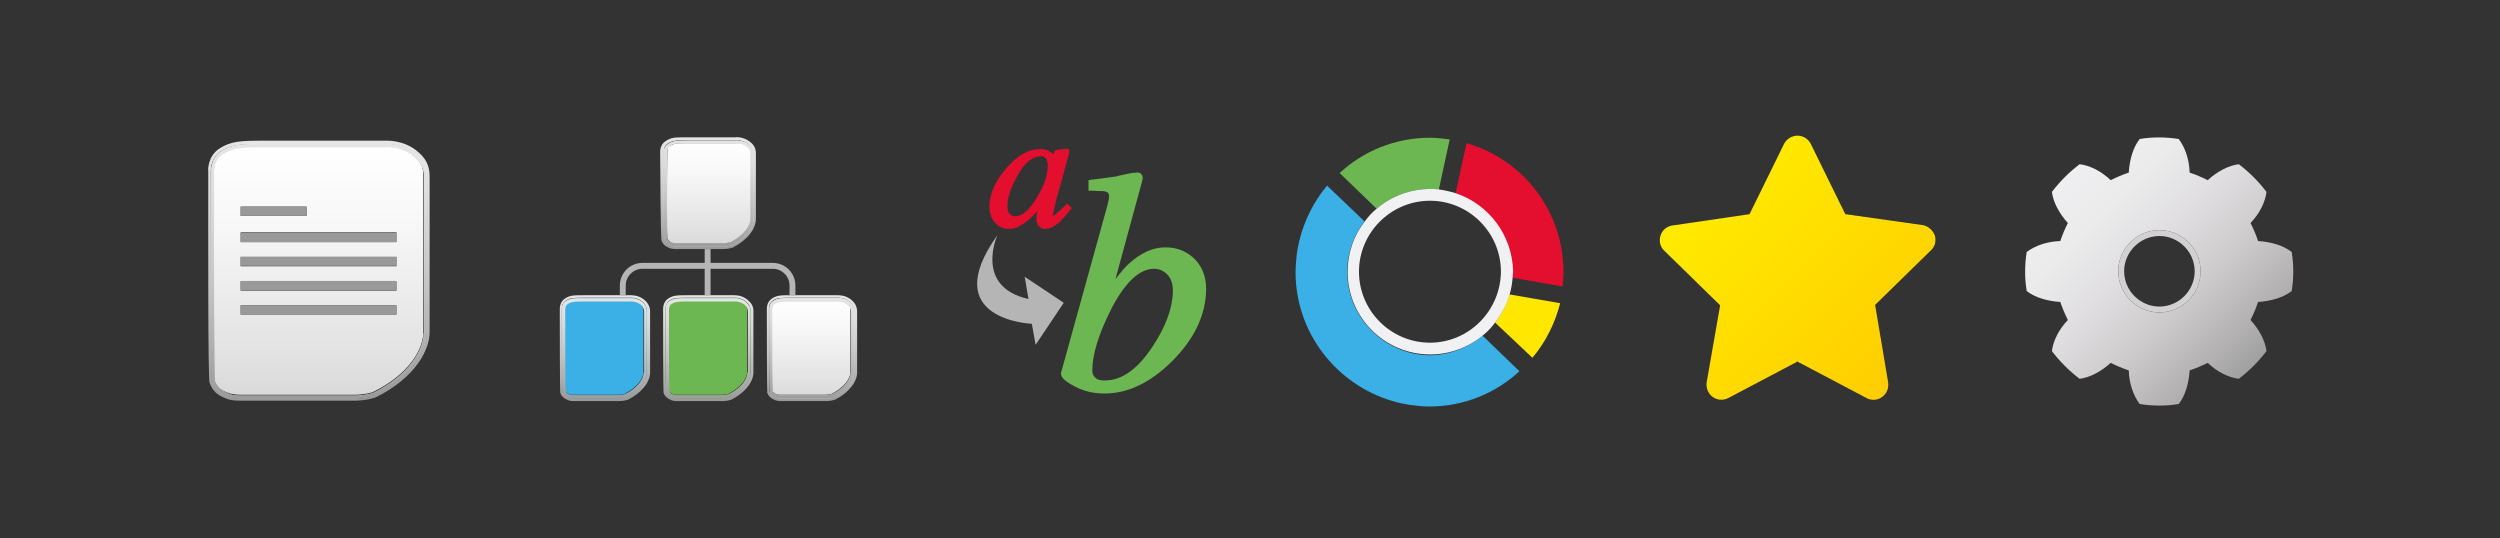 <?xml version="1.0" encoding="utf-8"?>
<!-- Generator: Adobe Illustrator 23.0.0, SVG Export Plug-In . SVG Version: 6.00 Build 0)  -->
<svg xmlns="http://www.w3.org/2000/svg" xmlns:xlink="http://www.w3.org/1999/xlink" version="1.1" id="Layer_1" x="0px" y="0px" width="595.3px" height="128.2px" viewBox="0 0 595.3 128.2" style="enable-background:new 0 0 595.3 128.2;" xml:space="preserve">
<rect x="0" y="0" width="595.3" height="128.2" fill="#333333" stroke="none"/>
<style type="text/css">
	.st0{fill:none;}
	.st1{fill:url(#SVGID_1_);}
	.st2{fill:url(#SVGID_2_);}
	.st3{fill:url(#SVGID_3_);}
	.st4{fill:url(#SVGID_4_);}
	.st5{fill:#999999;}
	.st6{fill:#3AB0E6;}
	.st7{fill:url(#SVGID_5_);}
	.st8{fill:url(#SVGID_6_);}
	.st9{fill:#6DB752;}
	.st10{fill:url(#SVGID_7_);}
	.st11{fill:url(#SVGID_8_);}
	.st12{fill:url(#SVGID_9_);}
	.st13{fill:url(#SVGID_10_);}
	.st14{fill:url(#SVGID_11_);}
	.st15{fill:url(#SVGID_12_);}
	.st16{fill:#B5B5B5;}
	.st17{fill:#E40E2E;}
	.st18{fill:#FFE700;}
	.st19{fill:#6DB753;}
	.st20{fill:url(#SVGID_13_);}
	.st21{fill:url(#SVGID_14_);}
	.st22{fill:#D2D1D2;}
	.st23{fill:#F1F1F3;}
	.st24{fill:url(#SVGID_15_);}
	.st25{fill:url(#SVGID_16_);}
	.st26{fill:url(#SVGID_17_);}
	.st27{fill:url(#SVGID_18_);}
</style>
<g>
	<path class="st0" d="M514.2,56.2c-4.6,0-8.4,3.8-8.4,8.4s3.8,8.4,8.4,8.4c4.6,0,8.4-3.8,8.4-8.4S518.8,56.2,514.2,56.2z"/>
	<path class="st0" d="M277.9,65.4c-0.8-1-1.9-1.4-3.2-1.4c-3.5,0-6.9,3.3-10.3,9.8c-2.9,5.8-4.4,10.6-4.4,14.4   c0,0.7,0.2,1.3,0.7,1.7c0.5,0.4,1.2,0.7,2.3,0.7c4,0,7.7-2.7,11.3-8l0,0c3.2-4.8,4.9-9.3,4.9-13.2   C279.2,67.7,278.8,66.4,277.9,65.4z"/>
	<path class="st0" d="M242.2,41.8c-1.6,2.8-2.4,5.2-2.4,7.2c0,0.9,0.2,1.6,0.5,1.9c0.4,0.4,0.8,0.6,1.3,0.6c1.8,0,3.5-1.5,5.2-4.5   c1.7-2.8,2.6-5.3,2.6-7.5c0-0.8-0.2-1.4-0.5-1.7c-0.3-0.4-0.8-0.5-1.2-0.5C245.8,37.2,243.9,38.8,242.2,41.8z"/>
	<path class="st0" d="M340.5,47.9c-9.3,0-16.9,7.6-16.9,16.9c0,9.3,7.6,16.9,16.9,16.9c9.3,0,16.9-7.6,16.9-16.9   C357.3,55.4,349.8,47.9,340.5,47.9z"/>
	<linearGradient id="SVGID_1_" gradientUnits="userSpaceOnUse" x1="75.928" y1="34.257" x2="75.928" y2="94.898">
		<stop offset="0" style="stop-color:#FFFFFF"/>
		<stop offset="0.323" style="stop-color:#F7F7F7"/>
		<stop offset="0.809" style="stop-color:#E3E3E3"/>
		<stop offset="1" style="stop-color:#D9D9D9"/>
	</linearGradient>
	<path class="st1" d="M98.2,36.9c-3-2.3-6.8-2-6.8-2l-0.1,0H62.9c-5.9,0-7.6,0.2-10,1.7c-2.1,1.4-2,4-2,4.1l0,0   c0,19.2,0,48.2,0.2,49.9c0.5,1.3,1.2,2.3,3.4,3c1.2,0.4,2.7,0.4,2.7,0.4l27.7,0c0,0,2.2-0.1,3.8-0.6c9-4.4,12.1-10.5,12.1-14.3V42   C100.9,40.2,100.4,38.7,98.2,36.9z M57.3,49.2h15.7v2.2H57.3V49.2z M94.4,74.9H57.3v-2.2h37.1V74.9z M94.4,69.2H57.3v-2.2h37.1   V69.2z M94.4,63.4H57.3v-2.2h37.1V63.4z M94.4,57.6H57.3v-2.3h37.1V57.6z"/>
	<linearGradient id="SVGID_2_" gradientUnits="userSpaceOnUse" x1="75.927" y1="33.552" x2="75.927" y2="95.602">
		<stop offset="0" style="stop-color:#E6E6E6"/>
		<stop offset="0.2" style="stop-color:#DEDEDE"/>
		<stop offset="0.5" style="stop-color:#C9C9C9"/>
		<stop offset="0.864" style="stop-color:#A8A8A8"/>
		<stop offset="1" style="stop-color:#999999"/>
	</linearGradient>
	<path class="st2" d="M99.1,35.8c-3.3-2.6-7.3-2.3-7.8-2.3H62.9c-5.7,0-7.9,0.1-10.7,1.9c-2.7,1.8-2.7,5-2.6,5.4   c0,14.8-0.1,49.4,0.3,50.3c0.7,2,1.9,3.1,4.2,3.9c1.1,0.4,2.4,0.4,2.9,0.4c0.2,0,0.3,0,0.3,0l27.7,0c0.1,0,2.5-0.1,4.2-0.7l0.1,0   c9.6-4.7,13-11.4,13-15.6V42C102.3,39.4,101.4,37.6,99.1,35.8z M101.6,79.3c0,4.7-4.1,10.8-12.6,15c-1.7,0.6-4,0.6-4,0.6H57.3   c0,0-1.6,0.1-3-0.4c-2.2-0.8-3.2-1.8-3.8-3.5c-0.3-1-0.3-50.1-0.3-50.1s-0.2-3.1,2.3-4.8c2.6-1.7,4.6-1.8,10.3-1.8   c5.8,0,28.4,0,28.4,0s4.1-0.4,7.3,2.1c2.3,1.8,3,3.5,3,5.6C101.6,44.1,101.6,74.6,101.6,79.3z"/>
	<linearGradient id="SVGID_3_" gradientUnits="userSpaceOnUse" x1="75.928" y1="34.257" x2="75.928" y2="94.898">
		<stop offset="0" style="stop-color:#FFFFFF"/>
		<stop offset="0.323" style="stop-color:#F7F7F7"/>
		<stop offset="0.809" style="stop-color:#E3E3E3"/>
		<stop offset="1" style="stop-color:#D9D9D9"/>
	</linearGradient>
	<path class="st3" d="M98.6,36.4c-3.2-2.5-7.3-2.1-7.3-2.1s-22.6,0-28.4,0c-5.8,0-7.7,0.1-10.3,1.8c-2.5,1.6-2.3,4.8-2.3,4.8   S50.2,90.1,50.5,91c0.6,1.7,1.6,2.7,3.8,3.5c1.4,0.5,3,0.4,3,0.4H85c0,0,2.3-0.1,4-0.6c8.4-4.2,12.6-10.3,12.6-15   c0-4.7,0-35.2,0-37.3C101.6,39.9,101,38.2,98.6,36.4z M100.9,79.3c0,3.8-3.2,9.9-12.1,14.3c-1.6,0.5-3.8,0.6-3.8,0.6l-27.7,0   c0,0-1.5,0.1-2.7-0.4c-2.1-0.8-2.9-1.7-3.4-3C51,89.1,50.9,60.1,51,40.9l0,0c0-0.1-0.1-2.8,2-4.1c2.4-1.6,4-1.7,10-1.7h28.4l0.1,0   c0,0,3.8-0.4,6.8,2c2.2,1.8,2.7,3.2,2.7,5.1V79.3z"/>
	<linearGradient id="SVGID_4_" gradientUnits="userSpaceOnUse" x1="75.928" y1="33.552" x2="75.928" y2="95.602">
		<stop offset="0" style="stop-color:#E6E6E6"/>
		<stop offset="0.2" style="stop-color:#DEDEDE"/>
		<stop offset="0.5" style="stop-color:#C9C9C9"/>
		<stop offset="0.864" style="stop-color:#A8A8A8"/>
		<stop offset="1" style="stop-color:#999999"/>
	</linearGradient>
	<path class="st4" d="M98.6,36.4c-3.2-2.5-7.3-2.1-7.3-2.1s-22.6,0-28.4,0c-5.8,0-7.7,0.1-10.3,1.8c-2.5,1.6-2.3,4.8-2.3,4.8   S50.2,90.1,50.5,91c0.6,1.7,1.6,2.7,3.8,3.5c1.4,0.5,3,0.4,3,0.4H85c0,0,2.3-0.1,4-0.6c8.4-4.2,12.6-10.3,12.6-15   c0-4.7,0-35.2,0-37.3C101.6,39.9,101,38.2,98.6,36.4z M100.9,79.3c0,3.8-3.2,9.9-12.1,14.3c-1.6,0.5-3.8,0.6-3.8,0.6l-27.7,0   c0,0-1.5,0.1-2.7-0.4c-2.1-0.8-2.9-1.7-3.4-3C51,89.1,50.9,60.1,51,40.9l0,0c0-0.1-0.1-2.8,2-4.1c2.4-1.6,4-1.7,10-1.7h28.4l0.1,0   c0,0,3.8-0.4,6.8,2c2.2,1.8,2.7,3.2,2.7,5.1V79.3z"/>
	<rect x="57.3" y="49.2" class="st5" width="15.7" height="2.2"/>
	<rect x="57.3" y="55.4" class="st5" width="37.1" height="2.3"/>
	<rect x="57.3" y="61.1" class="st5" width="37.1" height="2.2"/>
	<rect x="57.3" y="66.9" class="st5" width="37.1" height="2.2"/>
	<rect x="57.3" y="72.7" class="st5" width="37.1" height="2.2"/>
	<path class="st6" d="M152.4,72.4c-1-0.8-2.4-0.7-2.4-0.7l-0.1,0h-11.1c-2.2,0-2.8,0.1-3.7,0.6c-0.6,0.4-0.6,1.2-0.6,1.2l0,0   c0,7.3,0,18.4,0.1,19.5c0.2,0.4,0.4,0.6,1,0.9c0.3,0.1,0.8,0.1,0.9,0.1l10.9,0c0.2,0,0.9-0.1,1.3-0.2c3.1-1.6,4.5-3.7,4.5-5.2V74   C153.3,73.4,153.1,73,152.4,72.4z"/>
	<linearGradient id="SVGID_5_" gradientUnits="userSpaceOnUse" x1="143.921" y1="70.291" x2="143.921" y2="95.489">
		<stop offset="0" style="stop-color:#E6E6E6"/>
		<stop offset="0.2" style="stop-color:#DEDEDE"/>
		<stop offset="0.5" style="stop-color:#C9C9C9"/>
		<stop offset="0.864" style="stop-color:#A8A8A8"/>
		<stop offset="1" style="stop-color:#999999"/>
	</linearGradient>
	<path class="st7" d="M153.3,71.3c-1.4-1.1-3-1-3.3-1h-11.1c-2.2,0-3.2,0-4.4,0.8c-1.2,0.8-1.2,2.2-1.2,2.5   c0,19.4,0.1,19.7,0.1,19.9c0.3,0.9,0.9,1.4,1.9,1.8c0.5,0.2,1,0.2,1.3,0.2c0.1,0,0.1,0,0.1,0l10.9,0c0,0,1,0,1.8-0.3l0.1,0   c3.2-1.6,5.3-4.2,5.3-6.5V74C154.7,72.9,154.3,72.1,153.3,71.3z M154,88.7c0,1.8-1.6,4.2-4.9,5.9c-0.7,0.2-1.6,0.2-1.6,0.2h-10.9   c0,0-0.6,0-1.2-0.2c-0.9-0.3-1.2-0.7-1.5-1.4c-0.1-0.4-0.1-19.7-0.1-19.7s-0.1-1.2,0.9-1.9c1-0.7,1.8-0.7,4.1-0.7   c2.3,0,11.1,0,11.1,0s1.6-0.2,2.9,0.8c0.9,0.7,1.2,1.4,1.2,2.2C154,74.9,154,86.8,154,88.7z"/>
	<path class="st6" d="M152.8,71.8c-1.3-1-2.9-0.8-2.9-0.8s-8.9,0-11.1,0c-2.3,0-3,0-4.1,0.7c-1,0.6-0.9,1.9-0.9,1.9s0,19.3,0.1,19.7   c0.2,0.7,0.6,1.1,1.5,1.4c0.5,0.2,1.2,0.2,1.2,0.2h10.9c0,0,0.9,0,1.6-0.2c3.3-1.6,4.9-4,4.9-5.9s0-13.8,0-14.6   C154,73.2,153.8,72.6,152.8,71.8z M153.3,88.7c0,1.5-1.4,3.7-4.5,5.2c-0.5,0.1-1.1,0.2-1.3,0.2l-10.9,0c-0.1,0-0.6,0-0.9-0.1   c-0.7-0.2-0.9-0.5-1-0.9c-0.1-1.1-0.1-12.2-0.1-19.5l0,0c0,0,0-0.8,0.6-1.2c0.8-0.5,1.5-0.6,3.7-0.6H150l0.1,0c0,0,1.3-0.1,2.4,0.7   c0.7,0.6,0.9,1,0.9,1.7V88.7z"/>
	<linearGradient id="SVGID_6_" gradientUnits="userSpaceOnUse" x1="143.923" y1="70.291" x2="143.923" y2="95.489">
		<stop offset="0" style="stop-color:#E6E6E6"/>
		<stop offset="0.2" style="stop-color:#DEDEDE"/>
		<stop offset="0.5" style="stop-color:#C9C9C9"/>
		<stop offset="0.864" style="stop-color:#A8A8A8"/>
		<stop offset="1" style="stop-color:#999999"/>
	</linearGradient>
	<path class="st8" d="M152.8,71.8c-1.3-1-2.9-0.8-2.9-0.8s-8.9,0-11.1,0c-2.3,0-3,0-4.1,0.7c-1,0.6-0.9,1.9-0.9,1.9s0,19.3,0.1,19.7   c0.2,0.7,0.6,1.1,1.5,1.4c0.5,0.2,1.2,0.2,1.2,0.2h10.9c0,0,0.9,0,1.6-0.2c3.3-1.6,4.9-4,4.9-5.9s0-13.8,0-14.6   C154,73.2,153.8,72.6,152.8,71.8z M153.3,88.7c0,1.5-1.4,3.7-4.5,5.2c-0.5,0.1-1.1,0.2-1.3,0.2l-10.9,0c-0.1,0-0.6,0-0.9-0.1   c-0.7-0.2-0.9-0.5-1-0.9c-0.1-1.1-0.1-12.2-0.1-19.5l0,0c0,0,0-0.8,0.6-1.2c0.8-0.5,1.5-0.6,3.7-0.6H150l0.1,0c0,0,1.3-0.1,2.4,0.7   c0.7,0.6,0.9,1,0.9,1.7V88.7z"/>
	<path class="st9" d="M177.1,72.4c-1-0.8-2.4-0.7-2.4-0.7l-0.1,0h-11.1c-2.2,0-2.8,0.1-3.7,0.6c-0.6,0.4-0.6,1.2-0.6,1.2l0,0   c0,7.3,0,18.4,0.1,19.5c0.2,0.4,0.4,0.6,1,0.9c0.3,0.1,0.8,0.1,0.9,0.1l10.9,0c0.2,0,0.9-0.1,1.3-0.2c3.1-1.6,4.5-3.7,4.5-5.2V74   C178,73.4,177.8,73,177.1,72.4z"/>
	<linearGradient id="SVGID_7_" gradientUnits="userSpaceOnUse" x1="168.581" y1="70.291" x2="168.581" y2="95.489">
		<stop offset="0" style="stop-color:#E6E6E6"/>
		<stop offset="0.2" style="stop-color:#DEDEDE"/>
		<stop offset="0.5" style="stop-color:#C9C9C9"/>
		<stop offset="0.864" style="stop-color:#A8A8A8"/>
		<stop offset="1" style="stop-color:#999999"/>
	</linearGradient>
	<path class="st10" d="M177.9,71.3c-1.4-1.1-3-1-3.3-1h-11.1c-2.2,0-3.2,0-4.4,0.8c-1.2,0.8-1.2,2.2-1.2,2.5   c0,19.4,0.1,19.7,0.1,19.9c0.3,0.9,0.9,1.4,1.9,1.8c0.5,0.2,1,0.2,1.3,0.2c0.1,0,0.1,0,0.1,0l10.9,0c0,0,1,0,1.8-0.3l0.1,0   c3.2-1.6,5.3-4.2,5.3-6.5V74C179.4,72.9,178.9,72.1,177.9,71.3z M178.7,88.7c0,1.8-1.6,4.2-4.9,5.9c-0.7,0.2-1.6,0.2-1.6,0.2h-10.9   c0,0-0.6,0-1.2-0.2c-0.9-0.3-1.2-0.7-1.5-1.4c-0.1-0.4-0.1-19.7-0.1-19.7s-0.1-1.2,0.9-1.9c1-0.7,1.8-0.7,4.1-0.7   c2.3,0,11.1,0,11.1,0s1.6-0.2,2.9,0.8c0.9,0.7,1.2,1.4,1.2,2.2C178.7,74.9,178.7,86.8,178.7,88.7z"/>
	<path class="st9" d="M177.5,71.8c-1.3-1-2.9-0.8-2.9-0.8s-8.9,0-11.1,0c-2.3,0-3,0-4.1,0.7c-1,0.6-0.9,1.9-0.9,1.9s0,19.3,0.1,19.7   c0.2,0.7,0.6,1.1,1.5,1.4c0.5,0.2,1.2,0.2,1.2,0.2h10.9c0,0,0.9,0,1.6-0.2c3.3-1.6,4.9-4,4.9-5.9s0-13.8,0-14.6   C178.7,73.2,178.4,72.6,177.5,71.8z M178,88.7c0,1.5-1.4,3.7-4.5,5.2c-0.5,0.1-1.1,0.2-1.3,0.2l-10.9,0c-0.1,0-0.6,0-0.9-0.1   c-0.7-0.2-0.9-0.5-1-0.9c-0.1-1.1-0.1-12.2-0.1-19.5l0,0c0,0,0-0.8,0.6-1.2c0.8-0.5,1.5-0.6,3.7-0.6h11.1l0.1,0   c0,0,1.3-0.1,2.4,0.7c0.7,0.6,0.9,1,0.9,1.7V88.7z"/>
	<linearGradient id="SVGID_8_" gradientUnits="userSpaceOnUse" x1="168.583" y1="70.291" x2="168.583" y2="95.489">
		<stop offset="0" style="stop-color:#E6E6E6"/>
		<stop offset="0.2" style="stop-color:#DEDEDE"/>
		<stop offset="0.5" style="stop-color:#C9C9C9"/>
		<stop offset="0.864" style="stop-color:#A8A8A8"/>
		<stop offset="1" style="stop-color:#999999"/>
	</linearGradient>
	<path class="st11" d="M177.5,71.8c-1.3-1-2.9-0.8-2.9-0.8s-8.9,0-11.1,0c-2.3,0-3,0-4.1,0.7c-1,0.6-0.9,1.9-0.9,1.9   s0,19.3,0.1,19.7c0.2,0.7,0.6,1.1,1.5,1.4c0.5,0.2,1.2,0.2,1.2,0.2h10.9c0,0,0.9,0,1.6-0.2c3.3-1.6,4.9-4,4.9-5.9s0-13.8,0-14.6   C178.7,73.2,178.4,72.6,177.5,71.8z M178,88.7c0,1.5-1.4,3.7-4.5,5.2c-0.5,0.1-1.1,0.2-1.3,0.2l-10.9,0c-0.1,0-0.6,0-0.9-0.1   c-0.7-0.2-0.9-0.5-1-0.9c-0.1-1.1-0.1-12.2-0.1-19.5l0,0c0,0,0-0.8,0.6-1.2c0.8-0.5,1.5-0.6,3.7-0.6h11.1l0.1,0   c0,0,1.3-0.1,2.4,0.7c0.7,0.6,0.9,1,0.9,1.7V88.7z"/>
	<linearGradient id="SVGID_9_" gradientUnits="userSpaceOnUse" x1="193.242" y1="70.993" x2="193.242" y2="94.785">
		<stop offset="0" style="stop-color:#FFFFFF"/>
		<stop offset="0.323" style="stop-color:#F7F7F7"/>
		<stop offset="0.809" style="stop-color:#E3E3E3"/>
		<stop offset="1" style="stop-color:#D9D9D9"/>
	</linearGradient>
	<path class="st12" d="M201.7,72.4c-1-0.8-2.4-0.7-2.4-0.7l-0.1,0h-11.1c-2.2,0-2.8,0.1-3.7,0.6c-0.6,0.4-0.6,1.2-0.6,1.2l0,0   c0,7.3,0,18.4,0.1,19.5c0.2,0.4,0.4,0.6,1,0.9c0.3,0.1,0.8,0.1,0.9,0.1l10.9,0c0.2,0,0.9-0.1,1.3-0.2c3.1-1.6,4.5-3.7,4.5-5.2V74   C202.6,73.4,202.5,73,201.7,72.4z"/>
	<linearGradient id="SVGID_10_" gradientUnits="userSpaceOnUse" x1="193.242" y1="70.291" x2="193.242" y2="95.489">
		<stop offset="0" style="stop-color:#E6E6E6"/>
		<stop offset="0.2" style="stop-color:#DEDEDE"/>
		<stop offset="0.5" style="stop-color:#C9C9C9"/>
		<stop offset="0.864" style="stop-color:#A8A8A8"/>
		<stop offset="1" style="stop-color:#999999"/>
	</linearGradient>
	<path class="st13" d="M202.6,71.3c-1.4-1.1-3-1-3.3-1h-11.1c-2.2,0-3.2,0-4.4,0.8c-1.2,0.8-1.2,2.2-1.2,2.5   c0,19.4,0.1,19.7,0.1,19.9c0.3,0.9,0.9,1.4,1.9,1.8c0.5,0.2,1,0.2,1.3,0.2c0.1,0,0.1,0,0.1,0l10.9,0c0,0,1,0,1.8-0.3l0.1,0   c3.2-1.6,5.3-4.2,5.3-6.5V74C204,72.9,203.6,72.1,202.6,71.3z M203.3,88.7c0,1.8-1.6,4.2-4.9,5.9c-0.7,0.2-1.6,0.2-1.6,0.2h-10.9   c0,0-0.6,0-1.2-0.2c-0.9-0.3-1.2-0.7-1.5-1.4c-0.1-0.4-0.1-19.7-0.1-19.7s-0.1-1.2,0.9-1.9c1-0.7,1.8-0.7,4.1-0.7   c2.3,0,11.1,0,11.1,0s1.6-0.2,2.9,0.8c0.9,0.7,1.2,1.4,1.2,2.2C203.3,74.9,203.3,86.8,203.3,88.7z"/>
	<linearGradient id="SVGID_11_" gradientUnits="userSpaceOnUse" x1="193.243" y1="70.993" x2="193.243" y2="94.785">
		<stop offset="0" style="stop-color:#FFFFFF"/>
		<stop offset="0.323" style="stop-color:#F7F7F7"/>
		<stop offset="0.809" style="stop-color:#E3E3E3"/>
		<stop offset="1" style="stop-color:#D9D9D9"/>
	</linearGradient>
	<path class="st14" d="M202.2,71.8c-1.3-1-2.9-0.8-2.9-0.8s-8.9,0-11.1,0c-2.3,0-3,0-4.1,0.7c-1,0.6-0.9,1.9-0.9,1.9   s0,19.3,0.1,19.7c0.2,0.7,0.6,1.1,1.5,1.4c0.5,0.2,1.2,0.2,1.2,0.2h10.9c0,0,0.9,0,1.6-0.2c3.3-1.6,4.9-4,4.9-5.9s0-13.8,0-14.6   C203.3,73.2,203.1,72.6,202.2,71.8z M202.6,88.7c0,1.5-1.4,3.7-4.5,5.2c-0.5,0.1-1.1,0.2-1.3,0.2l-10.9,0c-0.1,0-0.6,0-0.9-0.1   c-0.7-0.2-0.9-0.5-1-0.9c-0.1-1.1-0.1-12.2-0.1-19.5l0,0c0,0,0-0.8,0.6-1.2c0.8-0.5,1.5-0.6,3.7-0.6h11.1l0.1,0   c0,0,1.3-0.1,2.4,0.7c0.7,0.6,0.9,1,0.9,1.7V88.7z"/>
	<linearGradient id="SVGID_12_" gradientUnits="userSpaceOnUse" x1="193.243" y1="70.291" x2="193.243" y2="95.489">
		<stop offset="0" style="stop-color:#E6E6E6"/>
		<stop offset="0.2" style="stop-color:#DEDEDE"/>
		<stop offset="0.5" style="stop-color:#C9C9C9"/>
		<stop offset="0.864" style="stop-color:#A8A8A8"/>
		<stop offset="1" style="stop-color:#999999"/>
	</linearGradient>
	<path class="st15" d="M202.2,71.8c-1.3-1-2.9-0.8-2.9-0.8s-8.9,0-11.1,0c-2.3,0-3,0-4.1,0.7c-1,0.6-0.9,1.9-0.9,1.9   s0,19.3,0.1,19.7c0.2,0.7,0.6,1.1,1.5,1.4c0.5,0.2,1.2,0.2,1.2,0.2h10.9c0,0,0.9,0,1.6-0.2c3.3-1.6,4.9-4,4.9-5.9s0-13.8,0-14.6   C203.3,73.2,203.1,72.6,202.2,71.8z M202.6,88.7c0,1.5-1.4,3.7-4.5,5.2c-0.5,0.1-1.1,0.2-1.3,0.2l-10.9,0c-0.1,0-0.6,0-0.9-0.1   c-0.7-0.2-0.9-0.5-1-0.9c-0.1-1.1-0.1-12.2-0.1-19.5l0,0c0,0,0-0.8,0.6-1.2c0.8-0.5,1.5-0.6,3.7-0.6h11.1l0.1,0   c0,0,1.3-0.1,2.4,0.7c0.7,0.6,0.9,1,0.9,1.7V88.7z"/>
	<path class="st16" d="M244,65.9c0,0,0.1,0.5,0.9,5.3c-13-2.9-7.4-15.2-7.4-15.2c-14.5,20.3,8.3,21.1,8.2,21.1c0,0,0.9,5,0.9,5   l6.7-10L244,65.9z"/>
	<path class="st6" d="M320.8,64.7c0-4.5,1.6-8.7,4.1-12l-8.9-8.5c-3.1,3.7-5.4,8.2-6.6,13.1c-0.3,1.3-0.6,2.7-0.7,4.1   c-0.1,1.1-0.2,2.2-0.2,3.4c0,14.5,9.8,26.8,23.1,30.7c1.3,0.4,2.7,0.7,4,0.9c1.5,0.2,3.1,0.4,4.7,0.4c8.3,0,15.9-3.2,21.5-8.4   l-8.8-8.5c-3.4,2.9-7.9,4.7-12.7,4.7C329.6,84.4,320.8,75.6,320.8,64.7z"/>
	<path class="st17" d="M349.2,34.1l-2.6,12c7.8,2.6,13.5,10,13.5,18.7c0,0.4,0,0.9-0.1,1.3l12.1,2.1c0.1-1.1,0.2-2.2,0.2-3.4   C372.3,50.2,362.6,37.9,349.2,34.1z"/>
	<path class="st18" d="M364.9,85.2c3.1-3.7,5.4-8.2,6.6-13l-12.1-2.1c-0.7,2.5-1.9,4.7-3.4,6.7L364.9,85.2z"/>
	<path class="st19" d="M342.6,45.2l2.6-12c-1.5-0.2-3.1-0.4-4.7-0.4c-8.3,0-15.9,3.2-21.5,8.4l8.8,8.5c3.4-2.9,7.9-4.7,12.7-4.7   C341.2,45,341.9,45.1,342.6,45.2z"/>
	<linearGradient id="SVGID_13_" gradientUnits="userSpaceOnUse" x1="404.979" y1="45.789" x2="450.946" y2="91.756">
		<stop offset="3.496500e-03" style="stop-color:#FFEB00"/>
		<stop offset="1" style="stop-color:#FFCD00"/>
	</linearGradient>
	<path class="st20" d="M457.8,53.6L439.4,51l-8.2-16.7c-0.6-1.2-1.8-2-3.2-2c-1.3,0-2.6,0.8-3.2,2L416.6,51l-18.4,2.7   c-1.3,0.2-2.4,1.1-2.8,2.4c-0.4,1.3-0.1,2.7,0.9,3.6l13.3,13L406.4,91c-0.2,1.3,0.3,2.7,1.4,3.5c1.1,0.8,2.5,0.9,3.7,0.3l16.5-8.7   l16.5,8.7c0.5,0.3,1.1,0.4,1.6,0.4c0.7,0,1.5-0.2,2.1-0.7c1.1-0.8,1.6-2.1,1.4-3.5l-3.1-18.4l13.3-13c1-0.9,1.3-2.3,0.9-3.6   C460.2,54.8,459.1,53.8,457.8,53.6z"/>
	<linearGradient id="SVGID_14_" gradientUnits="userSpaceOnUse" x1="491.672" y1="42.118" x2="536.712" y2="87.158">
		<stop offset="3.496500e-03" style="stop-color:#EFEFF1"/>
		<stop offset="0.196" style="stop-color:#EBEBEC"/>
		<stop offset="0.413" style="stop-color:#E0DEE0"/>
		<stop offset="0.641" style="stop-color:#CDCBCC"/>
		<stop offset="0.875" style="stop-color:#B2B0B1"/>
		<stop offset="1" style="stop-color:#A0A0A1"/>
	</linearGradient>
	<path class="st21" d="M545.7,69.3c0.5-3.1,0.5-6.3,0-9.3c-1.9-1.5-4.8-2.4-8-2.6c-0.5-1.5-1.1-2.9-1.8-4.3c2.2-2.3,3.5-5,3.8-7.4   c-1.9-2.5-4.1-4.7-6.6-6.6c-2.4,0.3-5.1,1.7-7.4,3.8c-1.4-0.7-2.8-1.3-4.3-1.8c-0.1-3.2-1.1-6-2.6-8c-3.1-0.5-6.3-0.5-9.3,0   c-1.5,1.9-2.4,4.8-2.6,8c-1.5,0.5-2.9,1.1-4.3,1.8c-2.3-2.2-5-3.5-7.4-3.8c-2.5,1.9-4.7,4.1-6.6,6.6c0.3,2.4,1.7,5.1,3.8,7.4   c-0.7,1.4-1.3,2.8-1.8,4.3c-3.2,0.1-6,1.1-8,2.6c-0.5,3.1-0.5,6.3,0,9.3c1.9,1.5,4.8,2.4,8,2.6c0.5,1.5,1.1,2.9,1.8,4.3   c-2.2,2.3-3.5,5-3.8,7.4c1.9,2.5,4.1,4.7,6.6,6.6c2.4-0.3,5.1-1.7,7.4-3.8c1.4,0.7,2.8,1.3,4.3,1.8c0.1,3.2,1.1,6,2.6,8   c3.1,0.5,6.3,0.5,9.3,0c1.5-1.9,2.4-4.8,2.6-8c1.5-0.5,2.9-1.1,4.3-1.8c2.3,2.2,5,3.5,7.4,3.8c2.5-1.9,4.7-4.1,6.6-6.6   c-0.3-2.4-1.7-5.1-3.8-7.4c0.7-1.4,1.3-2.8,1.8-4.3C540.9,71.7,543.8,70.8,545.7,69.3z M514.2,74.4c-5.4,0-9.8-4.4-9.8-9.8   s4.4-9.8,9.8-9.8c5.4,0,9.8,4.4,9.8,9.8S519.6,74.4,514.2,74.4z"/>
	<path class="st22" d="M514.2,54.8c-5.4,0-9.8,4.4-9.8,9.8s4.4,9.8,9.8,9.8c5.4,0,9.8-4.4,9.8-9.8S519.6,54.8,514.2,54.8z M514.2,73   c-4.6,0-8.4-3.8-8.4-8.4s3.8-8.4,8.4-8.4c4.6,0,8.4,3.8,8.4,8.4S518.8,73,514.2,73z"/>
	<path class="st23" d="M346.6,46c-1.3-0.4-2.6-0.7-4-0.9c-0.7-0.1-1.4-0.1-2.1-0.1c-4.8,0-9.3,1.8-12.7,4.7c-1.1,0.9-2,1.9-2.8,3   c-2.6,3.3-4.1,7.5-4.1,12c0,10.9,8.8,19.7,19.7,19.7c4.8,0,9.3-1.8,12.7-4.7c1.1-0.9,2-1.9,2.8-3c1.5-2,2.7-4.2,3.4-6.7   c0.4-1.3,0.6-2.7,0.7-4.1c0-0.4,0.1-0.9,0.1-1.3C360.1,56,354.5,48.6,346.6,46z M340.5,81.6c-9.3,0-16.9-7.6-16.9-16.9   c0-9.3,7.6-16.9,16.9-16.9c9.3,0,16.9,7.6,16.9,16.9C357.3,74,349.8,81.6,340.5,81.6z"/>
	<path class="st16" d="M149,68c0-2.2,1.8-4,4-4h14.8v6.3h1.4V64h14.8c2.2,0,4,1.8,4,4v2.3h1.4V68c0-3-2.4-5.4-5.4-5.4h-14.8v-3.3   h-1.4v3.3H153c-3,0-5.4,2.4-5.4,5.4v2.3h1.4V68z"/>
	<linearGradient id="SVGID_15_" gradientUnits="userSpaceOnUse" x1="168.751" y1="33.396" x2="168.751" y2="58.623">
		<stop offset="0" style="stop-color:#FFFFFF"/>
		<stop offset="0.323" style="stop-color:#F7F7F7"/>
		<stop offset="0.809" style="stop-color:#E3E3E3"/>
		<stop offset="1" style="stop-color:#D9D9D9"/>
	</linearGradient>
	<path class="st24" d="M158.9,56.8c0.2,0.4,0.4,0.7,1.1,1c0.4,0.1,0.8,0.1,1,0.1l11.6,0c0.2,0,0.9-0.1,1.4-0.2   c3.3-1.7,4.8-4,4.8-5.6V36.6c0-0.7-0.2-1.2-1-1.8c-1.1-0.9-2.5-0.7-2.5-0.7l-0.1,0h-11.8c-2.4,0-3,0.1-3.9,0.6   c-0.7,0.4-0.6,1.3-0.6,1.4l0,0C158.8,43.9,158.8,55.7,158.9,56.8z"/>
	<linearGradient id="SVGID_16_" gradientUnits="userSpaceOnUse" x1="168.75" y1="32.694" x2="168.75" y2="59.327">
		<stop offset="0" style="stop-color:#E6E6E6"/>
		<stop offset="0.2" style="stop-color:#DEDEDE"/>
		<stop offset="0.5" style="stop-color:#C9C9C9"/>
		<stop offset="0.864" style="stop-color:#A8A8A8"/>
		<stop offset="1" style="stop-color:#999999"/>
	</linearGradient>
	<path class="st25" d="M157.5,57.2c0.3,0.9,0.9,1.5,2,1.9c0.5,0.2,1.1,0.2,1.3,0.2c0.1,0,0.1,0,0.1,0l11.5,0c0,0,1.1,0,1.9-0.3   l0.1,0c3.4-1.7,5.6-4.4,5.6-6.9V36.6c0-1.2-0.4-2.1-1.5-2.9c-1.4-1.1-3.2-1.1-3.5-1h-11.8c-2.4,0-3.4,0-4.7,0.9   c-1.3,0.8-1.3,2.3-1.3,2.6C157.3,56.7,157.5,57.1,157.5,57.2z M159,34.2c1.1-0.7,1.9-0.8,4.3-0.8c2.4,0,11.8,0,11.8,0   s1.7-0.2,3,0.9c1,0.8,1.2,1.5,1.2,2.3c0,0.9,0,13.6,0,15.5c0,1.9-1.7,4.5-5.2,6.2c-0.7,0.2-1.7,0.3-1.7,0.3H161c0,0-0.7,0-1.2-0.2   c-0.9-0.3-1.3-0.7-1.6-1.5c-0.1-0.4-0.1-20.8-0.1-20.8S158,34.8,159,34.2z"/>
	<linearGradient id="SVGID_17_" gradientUnits="userSpaceOnUse" x1="168.751" y1="33.396" x2="168.751" y2="58.623">
		<stop offset="0" style="stop-color:#FFFFFF"/>
		<stop offset="0.323" style="stop-color:#F7F7F7"/>
		<stop offset="0.809" style="stop-color:#E3E3E3"/>
		<stop offset="1" style="stop-color:#D9D9D9"/>
	</linearGradient>
	<path class="st26" d="M158.2,57c0.3,0.7,0.7,1.1,1.6,1.5c0.6,0.2,1.2,0.2,1.2,0.2h11.5c0,0,1,0,1.7-0.3c3.5-1.7,5.2-4.3,5.2-6.2   c0-1.9,0-14.6,0-15.5c0-0.9-0.3-1.6-1.2-2.3c-1.3-1.1-3-0.9-3-0.9s-9.4,0-11.8,0c-2.4,0-3.2,0.1-4.3,0.8c-1.1,0.7-1,2-1,2   S158,56.6,158.2,57z M158.8,36.1c0,0,0-0.9,0.6-1.4c0.9-0.6,1.6-0.6,3.9-0.6h11.8l0.1,0c0,0,1.4-0.1,2.5,0.7c0.8,0.6,1,1.1,1,1.8   v15.5c0,1.6-1.5,3.9-4.8,5.6c-0.5,0.2-1.2,0.2-1.4,0.2l-11.6,0c-0.1,0-0.6,0-1-0.1c-0.7-0.3-1-0.5-1.1-1   C158.8,55.7,158.8,43.9,158.8,36.1L158.8,36.1z"/>
	<linearGradient id="SVGID_18_" gradientUnits="userSpaceOnUse" x1="168.751" y1="32.694" x2="168.751" y2="59.327">
		<stop offset="0" style="stop-color:#E6E6E6"/>
		<stop offset="0.2" style="stop-color:#DEDEDE"/>
		<stop offset="0.5" style="stop-color:#C9C9C9"/>
		<stop offset="0.864" style="stop-color:#A8A8A8"/>
		<stop offset="1" style="stop-color:#999999"/>
	</linearGradient>
	<path class="st27" d="M158.2,57c0.3,0.7,0.7,1.1,1.6,1.5c0.6,0.2,1.2,0.2,1.2,0.2h11.5c0,0,1,0,1.7-0.3c3.5-1.7,5.2-4.3,5.2-6.2   c0-1.9,0-14.6,0-15.5c0-0.9-0.3-1.6-1.2-2.3c-1.3-1.1-3-0.9-3-0.9s-9.4,0-11.8,0c-2.4,0-3.2,0.1-4.3,0.8c-1.1,0.7-1,2-1,2   S158,56.6,158.2,57z M158.8,36.1c0,0,0-0.9,0.6-1.4c0.9-0.6,1.6-0.6,3.9-0.6h11.8l0.1,0c0,0,1.4-0.1,2.5,0.7c0.8,0.6,1,1.1,1,1.8   v15.5c0,1.6-1.5,3.9-4.8,5.6c-0.5,0.2-1.2,0.2-1.4,0.2l-11.6,0c-0.1,0-0.6,0-1-0.1c-0.7-0.3-1-0.5-1.1-1   C158.8,55.7,158.8,43.9,158.8,36.1L158.8,36.1z"/>
	<path class="st17" d="M240.1,54.5c0.7,0,1.4-0.1,2.1-0.4c0.9-0.4,1.9-1,2.9-1.9c0.7-0.6,1.4-1.3,1.9-2c-0.2,0.8-0.2,1.5-0.2,2   c0,0.6,0.2,1.1,0.5,1.6c0.4,0.4,0.9,0.7,1.5,0.7c0.9,0,1.8-0.3,2.7-1c0.9-0.6,2-1.8,3.4-3.6l0.3-0.4l-1.1-1l-1.6,1.5   c-0.2,0.2-0.3,0.3-0.5,0.4c-0.1,0.1-0.2,0.2-0.3,0.3l-0.3,0.3c-0.2,0.1-0.3,0.2-0.5,0.3c-0.1,0.1-0.2,0.1-0.2,0.1c0,0,0,0,0,0   c0,0,0,0,0-0.1c0-0.1,0.1-0.7,0.7-3.3c0.3-1.1,0.6-2.4,1.1-3.9l1.9-7c0.1-0.2,0.1-0.3,0.1-0.4c0-0.1,0.1-0.2,0.1-0.4l0,0   c0-0.2,0.1-0.3,0-0.5c-0.1-0.1-0.2-0.4-0.6-0.4l-2.3,0.3c-0.1,0-0.4,0-0.6,0.3c-0.1,0.1-0.1,0.2-0.2,0.5l-0.1,0.3   c-0.1-0.2-0.2-0.3-0.4-0.4l0,0c-0.7-0.6-1.6-0.9-2.7-0.9c-2.9,0-5.6,1.6-8.3,4.8c-2.5,3-3.8,6-3.8,8.8c0,1.7,0.5,3.1,1.4,4   C237.8,54,238.9,54.5,240.1,54.5z M249.5,39.5c0,2.2-0.9,4.8-2.6,7.5c-1.7,3-3.5,4.5-5.2,4.5c-0.5,0-1-0.2-1.3-0.6   c-0.4-0.4-0.5-1-0.5-1.9c0-2,0.8-4.4,2.4-7.2c1.7-3.1,3.6-4.6,5.6-4.6c0.5,0,0.9,0.2,1.2,0.5C249.3,38.1,249.5,38.7,249.5,39.5z"/>
	<path class="st9" d="M277.5,58.9c-3,0-5.8,1.3-8.6,3.8c-1,0.9-2.1,2.2-3.3,3.8l6.4-23.5l0.1-0.5l0-0.1c0-0.5-0.2-0.8-0.4-1   c-0.2-0.2-0.5-0.3-0.8-0.3c-0.6,0-1.6,0.1-2.9,0.4c-1.7,0.4-2,0.4-2.1,0.5c-1.5,0.2-2.8,0.4-3.6,0.5c-0.9,0.1-1.8,0.2-2.5,0.3   l-0.6,0.1v2.5l0.7,0c1.3,0.1,2.2,0.1,2.6,0.1c0.5,0,0.6,0.1,0.7,0.1c0.6,0.2,0.7,0.3,0.7,0.4c0.1,0.2,0.2,0.4,0.2,0.6   c0,0.3,0,0.6-0.1,1c-0.1,0.4-0.2,0.8-0.3,1.3l-11,39.7c-0.3,1.1,0.7,2.1,3.2,3.4c2.2,1.2,4.6,1.7,7.1,1.7c5.6,0,11-2.6,16.2-7.8   c5.3-5.3,8-11.1,8-17.2c0-2.7-0.9-5.1-2.6-6.9C282.6,59.8,280.3,58.9,277.5,58.9z M274.4,82.6c-3.5,5.3-7.3,8-11.3,8   c-1.1,0-1.9-0.2-2.3-0.7c-0.5-0.4-0.7-1-0.7-1.7c0-3.8,1.5-8.6,4.4-14.4c3.3-6.5,6.8-9.8,10.3-9.8c1.3,0,2.3,0.5,3.2,1.4   c0.9,1,1.3,2.3,1.3,4C279.2,73.4,277.6,77.8,274.4,82.6L274.4,82.6z"/>
</g>
</svg>
